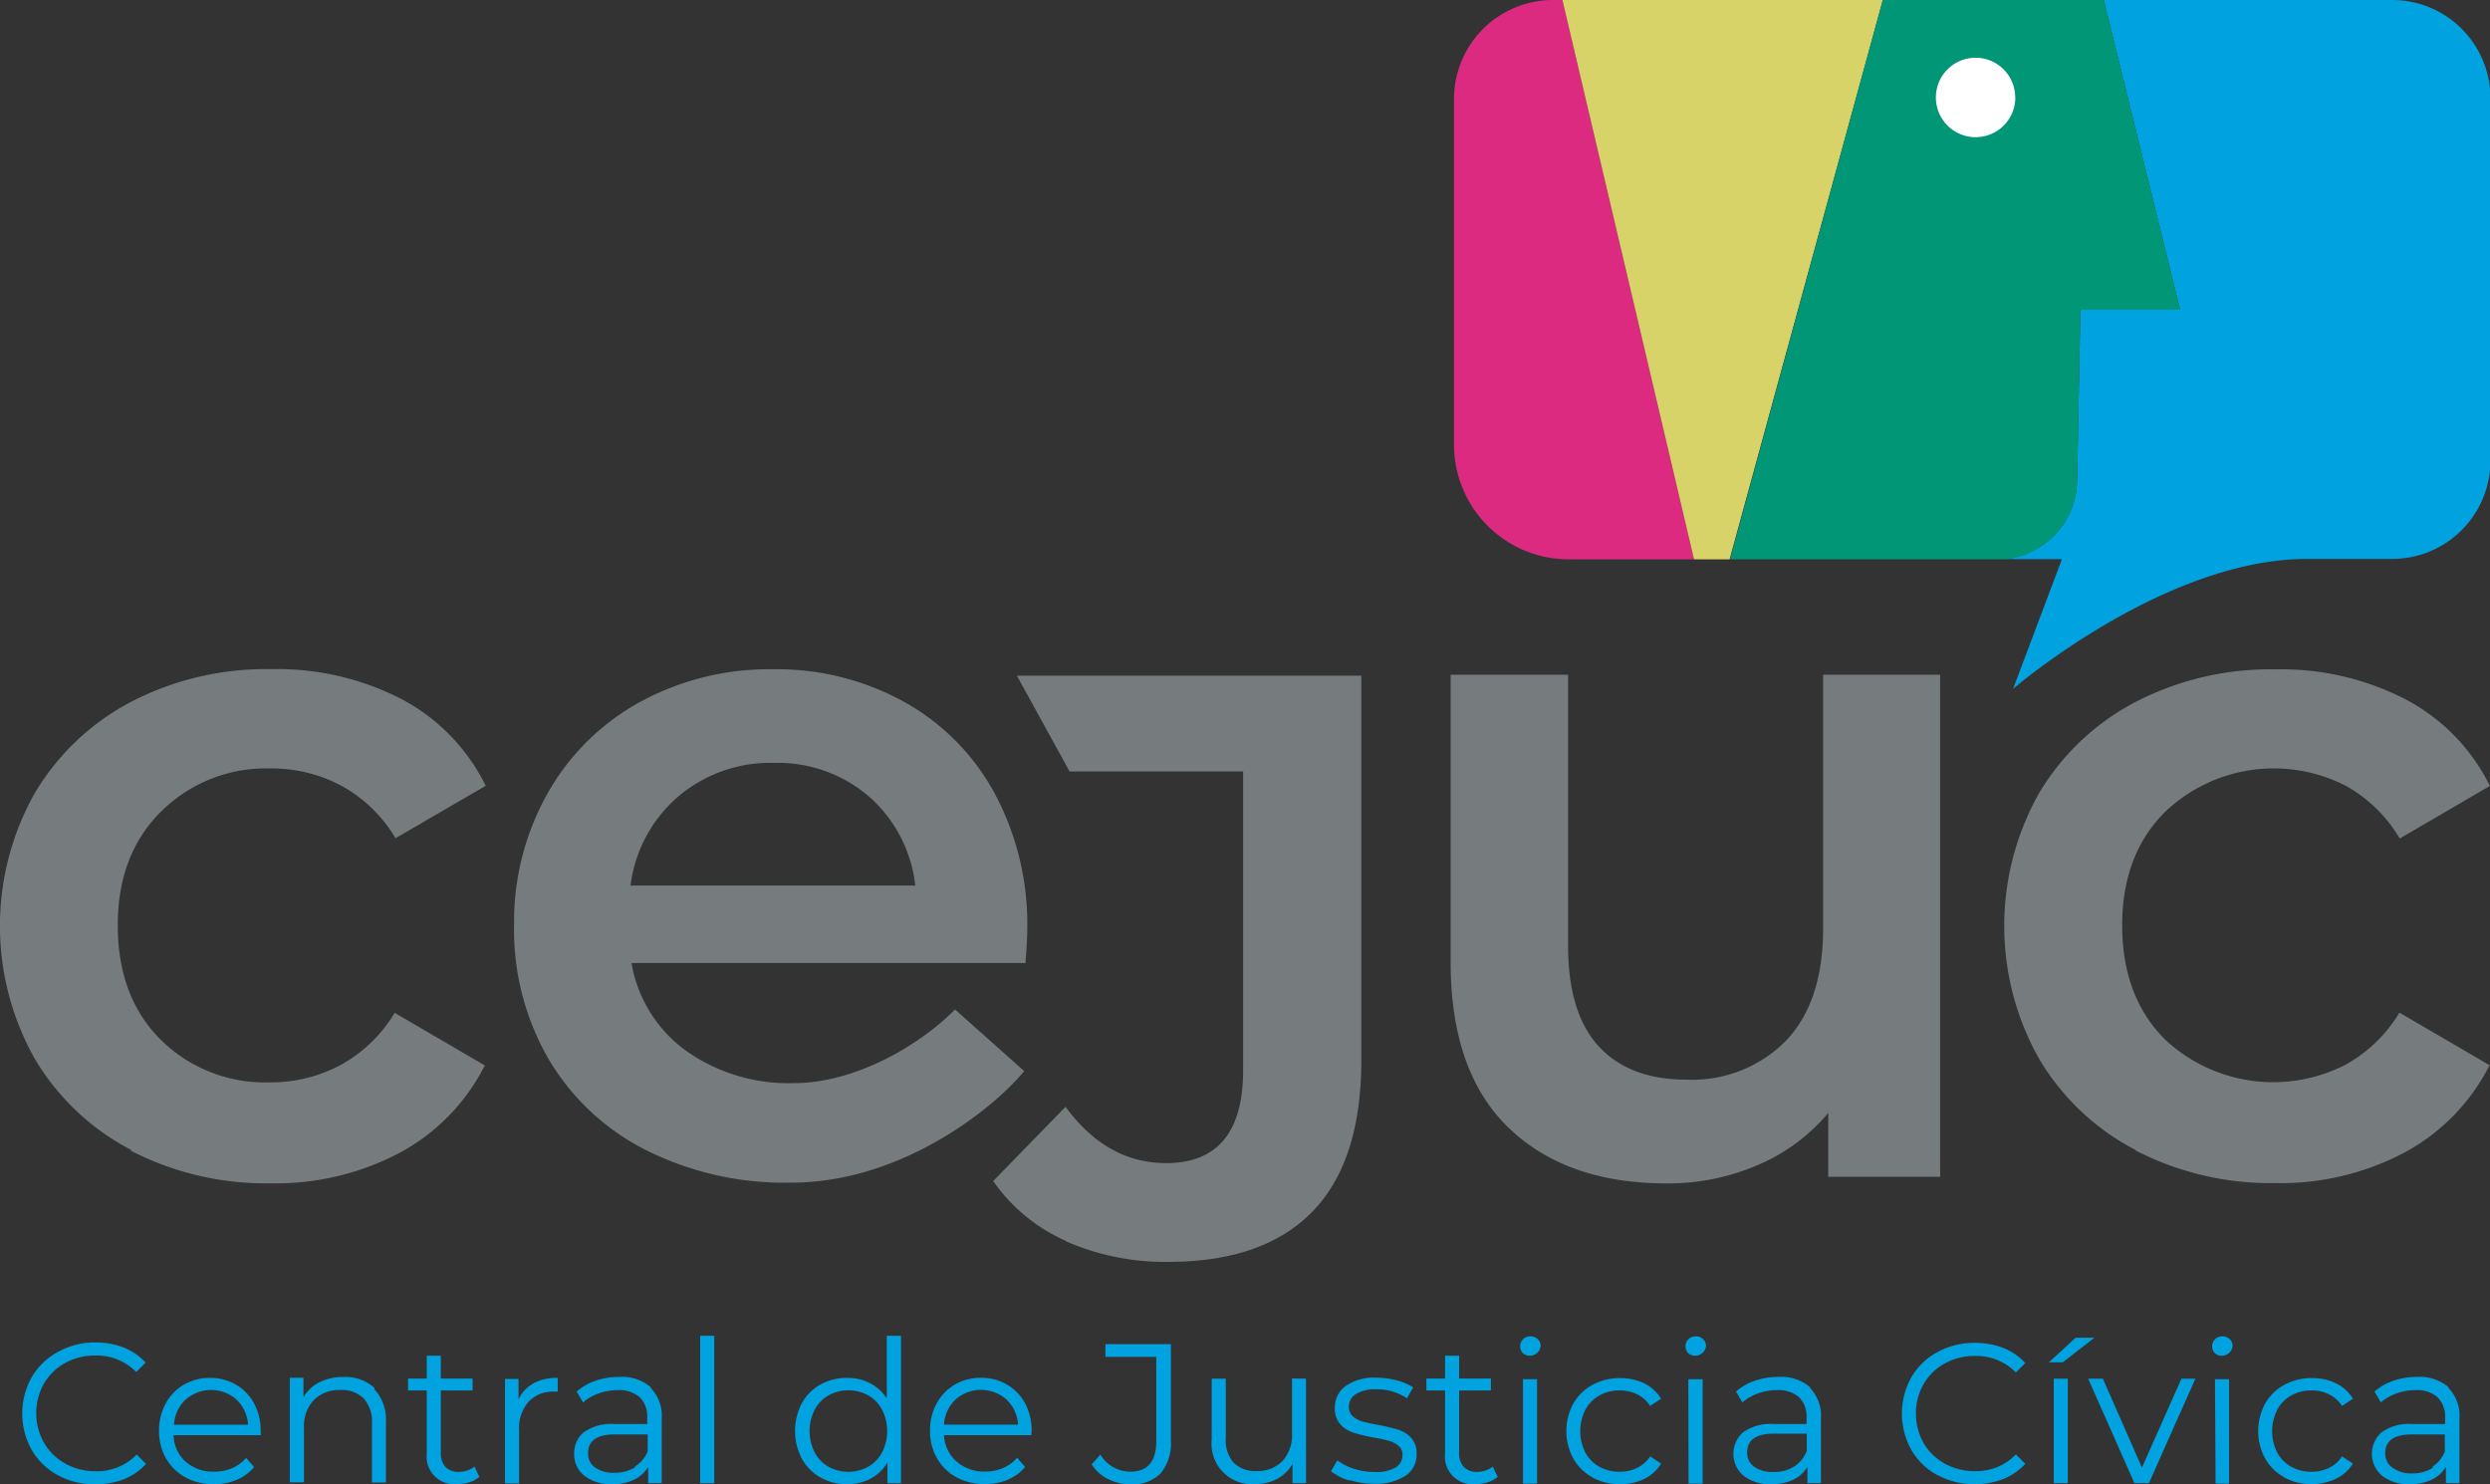<svg xmlns="http://www.w3.org/2000/svg" viewBox="0 0 228.14 136"><rect x="0" y="0" width="228.14" height="136" fill="#333333" stroke="none"/><title>cejuc-logo</title><g id="Capa_2" data-name="Capa 2"><g id="Capa_1-2" data-name="Capa 1"><path d="M142.29,0a9.07,9.07,0,0,0-9.07,9.07V40.74a10.51,10.51,0,0,0,10.51,10.51h11.48L143.15,0Z" style="fill:#dd2a81"/><polygon points="192.75 0 192.75 0 143.15 0 155.21 51.25 158.47 51.25 172.51 0 192.75 0" style="fill:#d8d368"/><path d="M219.19,0H192.75l7,28.38h-9.14L190.31,44a7.34,7.34,0,0,1-6.76,7.23h5.37l-4.48,11.89s13.83-11.91,26.93-11.91l7.81,0a9,9,0,0,0,9-9V9a9,9,0,0,0-9-9" style="fill:#00a2e0"/><path d="M190.31,44l.3-15.62h9.14L192.75,0H172.51l-14,51.25,25.08,0A7.34,7.34,0,0,0,190.31,44" style="fill:#009676"/><path d="M184.65,8.93A3.64,3.64,0,1,1,181,5.29a3.64,3.64,0,0,1,3.64,3.64" style="fill:#fff"/><path d="M5.29,135.16a6.14,6.14,0,0,1-2.39-2.32,6.82,6.82,0,0,1,0-6.64,6.11,6.11,0,0,1,2.39-2.32A7,7,0,0,1,8.72,123a7.08,7.08,0,0,1,2.62.47,5.41,5.41,0,0,1,2,1.38l-.86.86a5.07,5.07,0,0,0-3.77-1.51,5.55,5.55,0,0,0-2.75.69,5.05,5.05,0,0,0-1.94,1.89,5.52,5.52,0,0,0,0,5.39A5.05,5.05,0,0,0,6,134.11a5.54,5.54,0,0,0,2.75.69,5,5,0,0,0,3.77-1.53l.86.86a5.49,5.49,0,0,1-2,1.39A7,7,0,0,1,8.7,136a7,7,0,0,1-3.41-.84" style="fill:#00a2e0"/><path d="M23.9,131.5h-8A3.42,3.42,0,0,0,17,133.92a3.81,3.81,0,0,0,2.62.92,4.12,4.12,0,0,0,1.64-.32,3.57,3.57,0,0,0,1.29-.94l.73.84a4.11,4.11,0,0,1-1.59,1.17,5.42,5.42,0,0,1-2.1.4,5.32,5.32,0,0,1-2.61-.63,4.53,4.53,0,0,1-1.77-1.74,5,5,0,0,1-.64-2.51,5.13,5.13,0,0,1,.61-2.51,4.42,4.42,0,0,1,1.67-1.73,4.68,4.68,0,0,1,2.39-.62,4.63,4.63,0,0,1,2.38.62,4.39,4.39,0,0,1,1.66,1.72,5.17,5.17,0,0,1,.6,2.52ZM17,128.24a3.46,3.46,0,0,0-1.06,2.3h6.79a3.47,3.47,0,0,0-1.06-2.3,3.51,3.51,0,0,0-4.66,0" style="fill:#00a2e0"/><path d="M34.3,127.29a4.09,4.09,0,0,1,1.06,3v5.55H34.08v-5.42a3.18,3.18,0,0,0-.75-2.28,2.81,2.81,0,0,0-2.13-.78,3.27,3.27,0,0,0-2.45.92,3.47,3.47,0,0,0-.9,2.54v5H26.56v-9.58H27.8v1.77a3.59,3.59,0,0,1,1.47-1.36,4.68,4.68,0,0,1,2.17-.48,3.92,3.92,0,0,1,2.87,1" style="fill:#00a2e0"/><path d="M43.92,135.31a2.42,2.42,0,0,1-.9.5,3.64,3.64,0,0,1-1.12.17,2.53,2.53,0,0,1-2.8-2.79v-5.79H37.39v-1.09H39.1v-2.09h1.29v2.09h2.91v1.09H40.39v5.71a1.81,1.81,0,0,0,.43,1.3,1.62,1.62,0,0,0,1.23.45,2.4,2.4,0,0,0,.77-.13,1.92,1.92,0,0,0,.65-.36Z" style="fill:#00a2e0"/><path d="M48.87,126.74a4.62,4.62,0,0,1,2.23-.49v1.26l-.31,0a3.06,3.06,0,0,0-2.37.93,3.69,3.69,0,0,0-.86,2.6v4.88H46.27v-9.57h1.24v1.87a3.13,3.13,0,0,1,1.36-1.46" style="fill:#00a2e0"/><path d="M59.63,127.18a3.62,3.62,0,0,1,1,2.78v5.93H59.39V134.4a3,3,0,0,1-1.28,1.17,4.49,4.49,0,0,1-2,.42,3.94,3.94,0,0,1-2.55-.76,2.47,2.47,0,0,1-.95-2,2.44,2.44,0,0,1,.88-2,4.31,4.31,0,0,1,2.81-.75h3v-.58a2.45,2.45,0,0,0-.69-1.88,2.86,2.86,0,0,0-2-.65,5.13,5.13,0,0,0-1.75.3,4.4,4.4,0,0,0-1.44.83l-.58-1a5.17,5.17,0,0,1,1.75-1,6.81,6.81,0,0,1,2.15-.34,4.05,4.05,0,0,1,2.88.94m-1.46,7.28A3,3,0,0,0,59.34,133v-1.57h-3q-2.46,0-2.46,1.71a1.56,1.56,0,0,0,.64,1.32,2.9,2.9,0,0,0,1.78.48,3.4,3.4,0,0,0,1.88-.5" style="fill:#00a2e0"/><rect x="64.15" y="122.39" width="1.29" height="13.51" style="fill:#00a2e0"/><path d="M82.55,122.39v13.51H81.31V134a3.94,3.94,0,0,1-1.54,1.48,4.53,4.53,0,0,1-2.16.51,4.86,4.86,0,0,1-2.44-.62,4.43,4.43,0,0,1-1.71-1.73,5.49,5.49,0,0,1,0-5.06,4.38,4.38,0,0,1,1.71-1.72,4.92,4.92,0,0,1,2.44-.61,4.53,4.53,0,0,1,2.1.48,4,4,0,0,1,1.54,1.41v-5.75Zm-3,12a3.28,3.28,0,0,0,1.27-1.32,4.31,4.31,0,0,0,0-3.9,3.28,3.28,0,0,0-1.27-1.32,3.8,3.8,0,0,0-3.64,0,3.29,3.29,0,0,0-1.27,1.32,4.32,4.32,0,0,0,0,3.9,3.29,3.29,0,0,0,1.27,1.32,3.79,3.79,0,0,0,3.64,0" style="fill:#00a2e0"/><path d="M94.49,131.5h-8a3.42,3.42,0,0,0,1.15,2.41,3.8,3.8,0,0,0,2.62.92,4.12,4.12,0,0,0,1.64-.32,3.57,3.57,0,0,0,1.29-.94l.73.84a4.11,4.11,0,0,1-1.59,1.17,5.42,5.42,0,0,1-2.1.4,5.32,5.32,0,0,1-2.61-.63,4.53,4.53,0,0,1-1.77-1.74,5,5,0,0,1-.64-2.51,5.13,5.13,0,0,1,.61-2.51,4.43,4.43,0,0,1,1.67-1.73,4.68,4.68,0,0,1,2.39-.62,4.63,4.63,0,0,1,2.38.62,4.38,4.38,0,0,1,1.66,1.72,5.17,5.17,0,0,1,.6,2.52Zm-6.94-3.27a3.46,3.46,0,0,0-1.06,2.3h6.79a3.47,3.47,0,0,0-1.07-2.3,3.51,3.51,0,0,0-4.66,0" style="fill:#00a2e0"/><path d="M101.53,135.53a3.93,3.93,0,0,1-1.51-1.35l.8-.91a3.19,3.19,0,0,0,2.75,1.57q2.37,0,2.37-2.8v-7.72h-4.66v-1.16h6V132a4.29,4.29,0,0,1-.94,3,3.6,3.6,0,0,1-2.77,1,4.38,4.38,0,0,1-2-.47" style="fill:#00a2e0"/><path d="M119.66,126.32v9.57h-1.24v-1.75a3.54,3.54,0,0,1-1.4,1.36,4.21,4.21,0,0,1-2,.48,3.71,3.71,0,0,1-4-4.11v-5.55h1.29v5.43A3.2,3.2,0,0,0,113,134a2.81,2.81,0,0,0,2.13.78,3.13,3.13,0,0,0,2.38-.92,3.56,3.56,0,0,0,.87-2.56v-5Z" style="fill:#00a2e0"/><path d="M123.62,135.65a4.79,4.79,0,0,1-1.67-.85l.58-1a4.89,4.89,0,0,0,1.51.77,6,6,0,0,0,1.89.3,3.62,3.62,0,0,0,1.94-.41,1.3,1.3,0,0,0,.63-1.15,1,1,0,0,0-.35-.83,2.3,2.3,0,0,0-.87-.46,13,13,0,0,0-1.4-.3,15.83,15.83,0,0,1-1.87-.45,2.74,2.74,0,0,1-1.21-.77,2.15,2.15,0,0,1-.5-1.51,2.37,2.37,0,0,1,1-2,4.5,4.5,0,0,1,2.79-.76,7.27,7.27,0,0,1,1.86.24,5.15,5.15,0,0,1,1.53.65l-.57,1a4.84,4.84,0,0,0-2.82-.82,3.26,3.26,0,0,0-1.87.44,1.33,1.33,0,0,0-.63,1.15,1.13,1.13,0,0,0,.35.87,2.17,2.17,0,0,0,.88.48,14.38,14.38,0,0,0,1.46.32,16.82,16.82,0,0,1,1.84.44,2.71,2.71,0,0,1,1.18.75,2.06,2.06,0,0,1,.49,1.46,2.32,2.32,0,0,1-1,2,5,5,0,0,1-2.9.74,7.34,7.34,0,0,1-2.23-.34" style="fill:#00a2e0"/><path d="M137.22,135.31a2.43,2.43,0,0,1-.9.5,3.65,3.65,0,0,1-1.12.17,2.53,2.53,0,0,1-2.8-2.79v-5.79h-1.71v-1.09h1.71v-2.09h1.29v2.09h2.91v1.09h-2.91v5.71a1.81,1.81,0,0,0,.43,1.3,1.62,1.62,0,0,0,1.23.45,2.4,2.4,0,0,0,.77-.13,1.93,1.93,0,0,0,.65-.36Z" style="fill:#00a2e0"/><path d="M139.55,124a.89.89,0,0,1-.27-.65.88.88,0,0,1,.27-.64.92.92,0,0,1,.67-.27.94.94,0,0,1,.67.26.84.84,0,0,1,.27.63,1,1,0,0,1-1.62.67m0,2.37h1.29v9.57h-1.29Z" style="fill:#00a2e0"/><path d="M145.9,135.36a4.48,4.48,0,0,1-1.76-1.74,5.29,5.29,0,0,1,0-5,4.5,4.5,0,0,1,1.76-1.73,5.16,5.16,0,0,1,2.54-.62,4.93,4.93,0,0,1,2.21.48,3.68,3.68,0,0,1,1.54,1.41l-1,.66a3,3,0,0,0-1.2-1.07,3.56,3.56,0,0,0-1.58-.35,3.73,3.73,0,0,0-1.87.46,3.24,3.24,0,0,0-1.29,1.32,4.33,4.33,0,0,0,0,3.9,3.26,3.26,0,0,0,1.29,1.31,3.74,3.74,0,0,0,1.87.46,3.65,3.65,0,0,0,1.58-.35,3,3,0,0,0,1.2-1.06l1,.66a3.66,3.66,0,0,1-1.55,1.41,4.92,4.92,0,0,1-2.2.48,5.16,5.16,0,0,1-2.54-.62" style="fill:#00a2e0"/><path d="M154.7,124a.89.89,0,0,1-.27-.65.87.87,0,0,1,.27-.64.92.92,0,0,1,.67-.27.94.94,0,0,1,.67.26.85.85,0,0,1,.27.63,1,1,0,0,1-1.62.67m0,2.37H156v9.57h-1.29Z" style="fill:#00a2e0"/><path d="M165.84,127.18a3.62,3.62,0,0,1,1,2.78v5.93H165.6V134.4a3,3,0,0,1-1.28,1.17,4.5,4.5,0,0,1-2,.42,3.93,3.93,0,0,1-2.55-.76,2.63,2.63,0,0,1-.06-4,4.31,4.31,0,0,1,2.81-.75h3v-.58a2.45,2.45,0,0,0-.69-1.88,2.86,2.86,0,0,0-2-.65,5.14,5.14,0,0,0-1.75.3,4.4,4.4,0,0,0-1.44.83l-.58-1a5.17,5.17,0,0,1,1.75-1,6.81,6.81,0,0,1,2.15-.34,4.06,4.06,0,0,1,2.88.94m-1.46,7.28a3,3,0,0,0,1.16-1.45v-1.57h-3q-2.46,0-2.46,1.71a1.56,1.56,0,0,0,.64,1.32,2.9,2.9,0,0,0,1.78.48,3.4,3.4,0,0,0,1.88-.5" style="fill:#00a2e0"/><path d="M177.51,135.16a6.13,6.13,0,0,1-2.39-2.32,6.82,6.82,0,0,1,0-6.64,6.1,6.1,0,0,1,2.4-2.32,7,7,0,0,1,3.42-.84,7.08,7.08,0,0,1,2.62.47,5.41,5.41,0,0,1,2,1.38l-.86.86a5.07,5.07,0,0,0-3.77-1.51,5.54,5.54,0,0,0-2.75.69,5.06,5.06,0,0,0-1.94,1.89,5.53,5.53,0,0,0,0,5.39,5.06,5.06,0,0,0,1.94,1.89,5.53,5.53,0,0,0,2.75.69,5,5,0,0,0,3.77-1.53l.86.86a5.49,5.49,0,0,1-2,1.39,7,7,0,0,1-2.63.48,7,7,0,0,1-3.41-.84" style="fill:#00a2e0"/><path d="M190.17,122.57h1.73L189,124.82h-1.27Zm-2,3.75h1.29v9.57h-1.29Z" style="fill:#00a2e0"/><polygon points="201.15 126.32 196.89 135.89 195.56 135.89 191.32 126.32 192.67 126.32 196.25 134.47 199.87 126.32 201.15 126.32" style="fill:#00a2e0"/><path d="M202.95,124a.89.89,0,0,1-.27-.65.87.87,0,0,1,.27-.64.92.92,0,0,1,.67-.27.94.94,0,0,1,.67.26.84.84,0,0,1,.27.63,1,1,0,0,1-1.62.67m0,2.37h1.29v9.57H203Z" style="fill:#00a2e0"/><path d="M209.29,135.36a4.49,4.49,0,0,1-1.76-1.74,5.29,5.29,0,0,1,0-5,4.51,4.51,0,0,1,1.76-1.73,5.16,5.16,0,0,1,2.54-.62,4.92,4.92,0,0,1,2.21.48,3.68,3.68,0,0,1,1.54,1.41l-1,.66a3,3,0,0,0-1.2-1.07,3.56,3.56,0,0,0-1.58-.35,3.73,3.73,0,0,0-1.87.46,3.25,3.25,0,0,0-1.29,1.32,4.34,4.34,0,0,0,0,3.9,3.27,3.27,0,0,0,1.29,1.31,3.74,3.74,0,0,0,1.87.46,3.66,3.66,0,0,0,1.58-.35,2.94,2.94,0,0,0,1.2-1.06l1,.66A3.66,3.66,0,0,1,214,135.5a4.92,4.92,0,0,1-2.2.48,5.16,5.16,0,0,1-2.54-.62" style="fill:#00a2e0"/><path d="M224.34,127.18a3.62,3.62,0,0,1,1,2.78v5.93H224.1V134.4a3,3,0,0,1-1.28,1.17,4.5,4.5,0,0,1-2,.42,3.93,3.93,0,0,1-2.55-.76,2.63,2.63,0,0,1-.06-4,4.31,4.31,0,0,1,2.81-.75h3v-.58a2.45,2.45,0,0,0-.69-1.88,2.86,2.86,0,0,0-2-.65,5.14,5.14,0,0,0-1.75.3,4.4,4.4,0,0,0-1.44.83l-.58-1a5.17,5.17,0,0,1,1.75-1,6.81,6.81,0,0,1,2.15-.34,4.06,4.06,0,0,1,2.88.94m-1.46,7.28A3,3,0,0,0,224,133v-1.57h-3q-2.46,0-2.46,1.71a1.56,1.56,0,0,0,.64,1.32A2.9,2.9,0,0,0,221,135a3.4,3.4,0,0,0,1.88-.5" style="fill:#00a2e0"/><path d="M12.05,105.38A22.13,22.13,0,0,1,3.18,97a24.8,24.8,0,0,1,0-24.32A22.29,22.29,0,0,1,12,64.31a26.89,26.89,0,0,1,12.87-3A24.8,24.8,0,0,1,36.8,64.06,17.89,17.89,0,0,1,44.5,72L36.24,76.8A13.14,13.14,0,0,0,31.29,72a13.54,13.54,0,0,0-6.5-1.59,13.61,13.61,0,0,0-10,3.92q-4,3.92-4,10.46t3.92,10.46a13.57,13.57,0,0,0,10,3.92,13.53,13.53,0,0,0,6.5-1.59,13.13,13.13,0,0,0,4.95-4.78l8.26,4.82a18.63,18.63,0,0,1-7.79,8,24.3,24.3,0,0,1-11.84,2.8,26.93,26.93,0,0,1-12.83-3" style="fill:#767b7e"/><path d="M93.93,88.24H57.86a12.5,12.5,0,0,0,4.95,8,16.22,16.22,0,0,0,9.94,3c5.56,0,11.48-3.42,14.75-6.75l6.34,5.65c-2.63,3.23-11.1,10.22-21.35,10.22a28.39,28.39,0,0,1-13.34-3A21.69,21.69,0,0,1,50.24,97,23.68,23.68,0,0,1,47.1,84.8a24,24,0,0,1,3.06-12.09,21.67,21.67,0,0,1,8.48-8.39,24.74,24.74,0,0,1,12.22-3,24.11,24.11,0,0,1,12,3,21,21,0,0,1,8.26,8.35,25.31,25.31,0,0,1,3,12.44q0,1.12-.17,3.18M62.12,73a12.85,12.85,0,0,0-4.35,8.14H83.86A12.7,12.7,0,0,0,79.64,73a12.83,12.83,0,0,0-8.78-3.1A13,13,0,0,0,62.12,73" style="fill:#767b7e"/><path d="M97.71,113.72A15.91,15.91,0,0,1,91,108.21l6.63-6.8q3.78,5.16,9.21,5.16,7.06,0,7.06-8.52V70.69H98l-4.83-8.78h31.56v35.2q0,9.3-4.48,13.9t-13.17,4.61a22.58,22.58,0,0,1-9.42-1.89" style="fill:#767b7e"/><path d="M177.76,61.82v46H167.51v-5.85a17.14,17.14,0,0,1-6.46,4.78,20.77,20.77,0,0,1-8.35,1.68q-9.21,0-14.5-5.12t-5.29-15.19V61.82h10.76V86.61q0,6.2,2.8,9.25t8,3.06a12.06,12.06,0,0,0,9.17-3.57q3.4-3.57,3.4-10.29V61.82Z" style="fill:#767b7e"/><path d="M195.69,105.38A22.12,22.12,0,0,1,186.82,97a24.79,24.79,0,0,1,0-24.32,22.28,22.28,0,0,1,8.82-8.35,26.89,26.89,0,0,1,12.87-3,24.8,24.8,0,0,1,11.92,2.76,17.88,17.88,0,0,1,7.7,7.92l-8.26,4.82A13.14,13.14,0,0,0,214.93,72a14.45,14.45,0,0,0-16.49,2.32q-4,3.92-4,10.46t3.92,10.46a14.51,14.51,0,0,0,16.53,2.32,13.13,13.13,0,0,0,4.95-4.78l8.26,4.82a18.63,18.63,0,0,1-7.79,8,24.3,24.3,0,0,1-11.83,2.8,26.93,26.93,0,0,1-12.83-3" style="fill:#767b7e"/></g></g></svg>